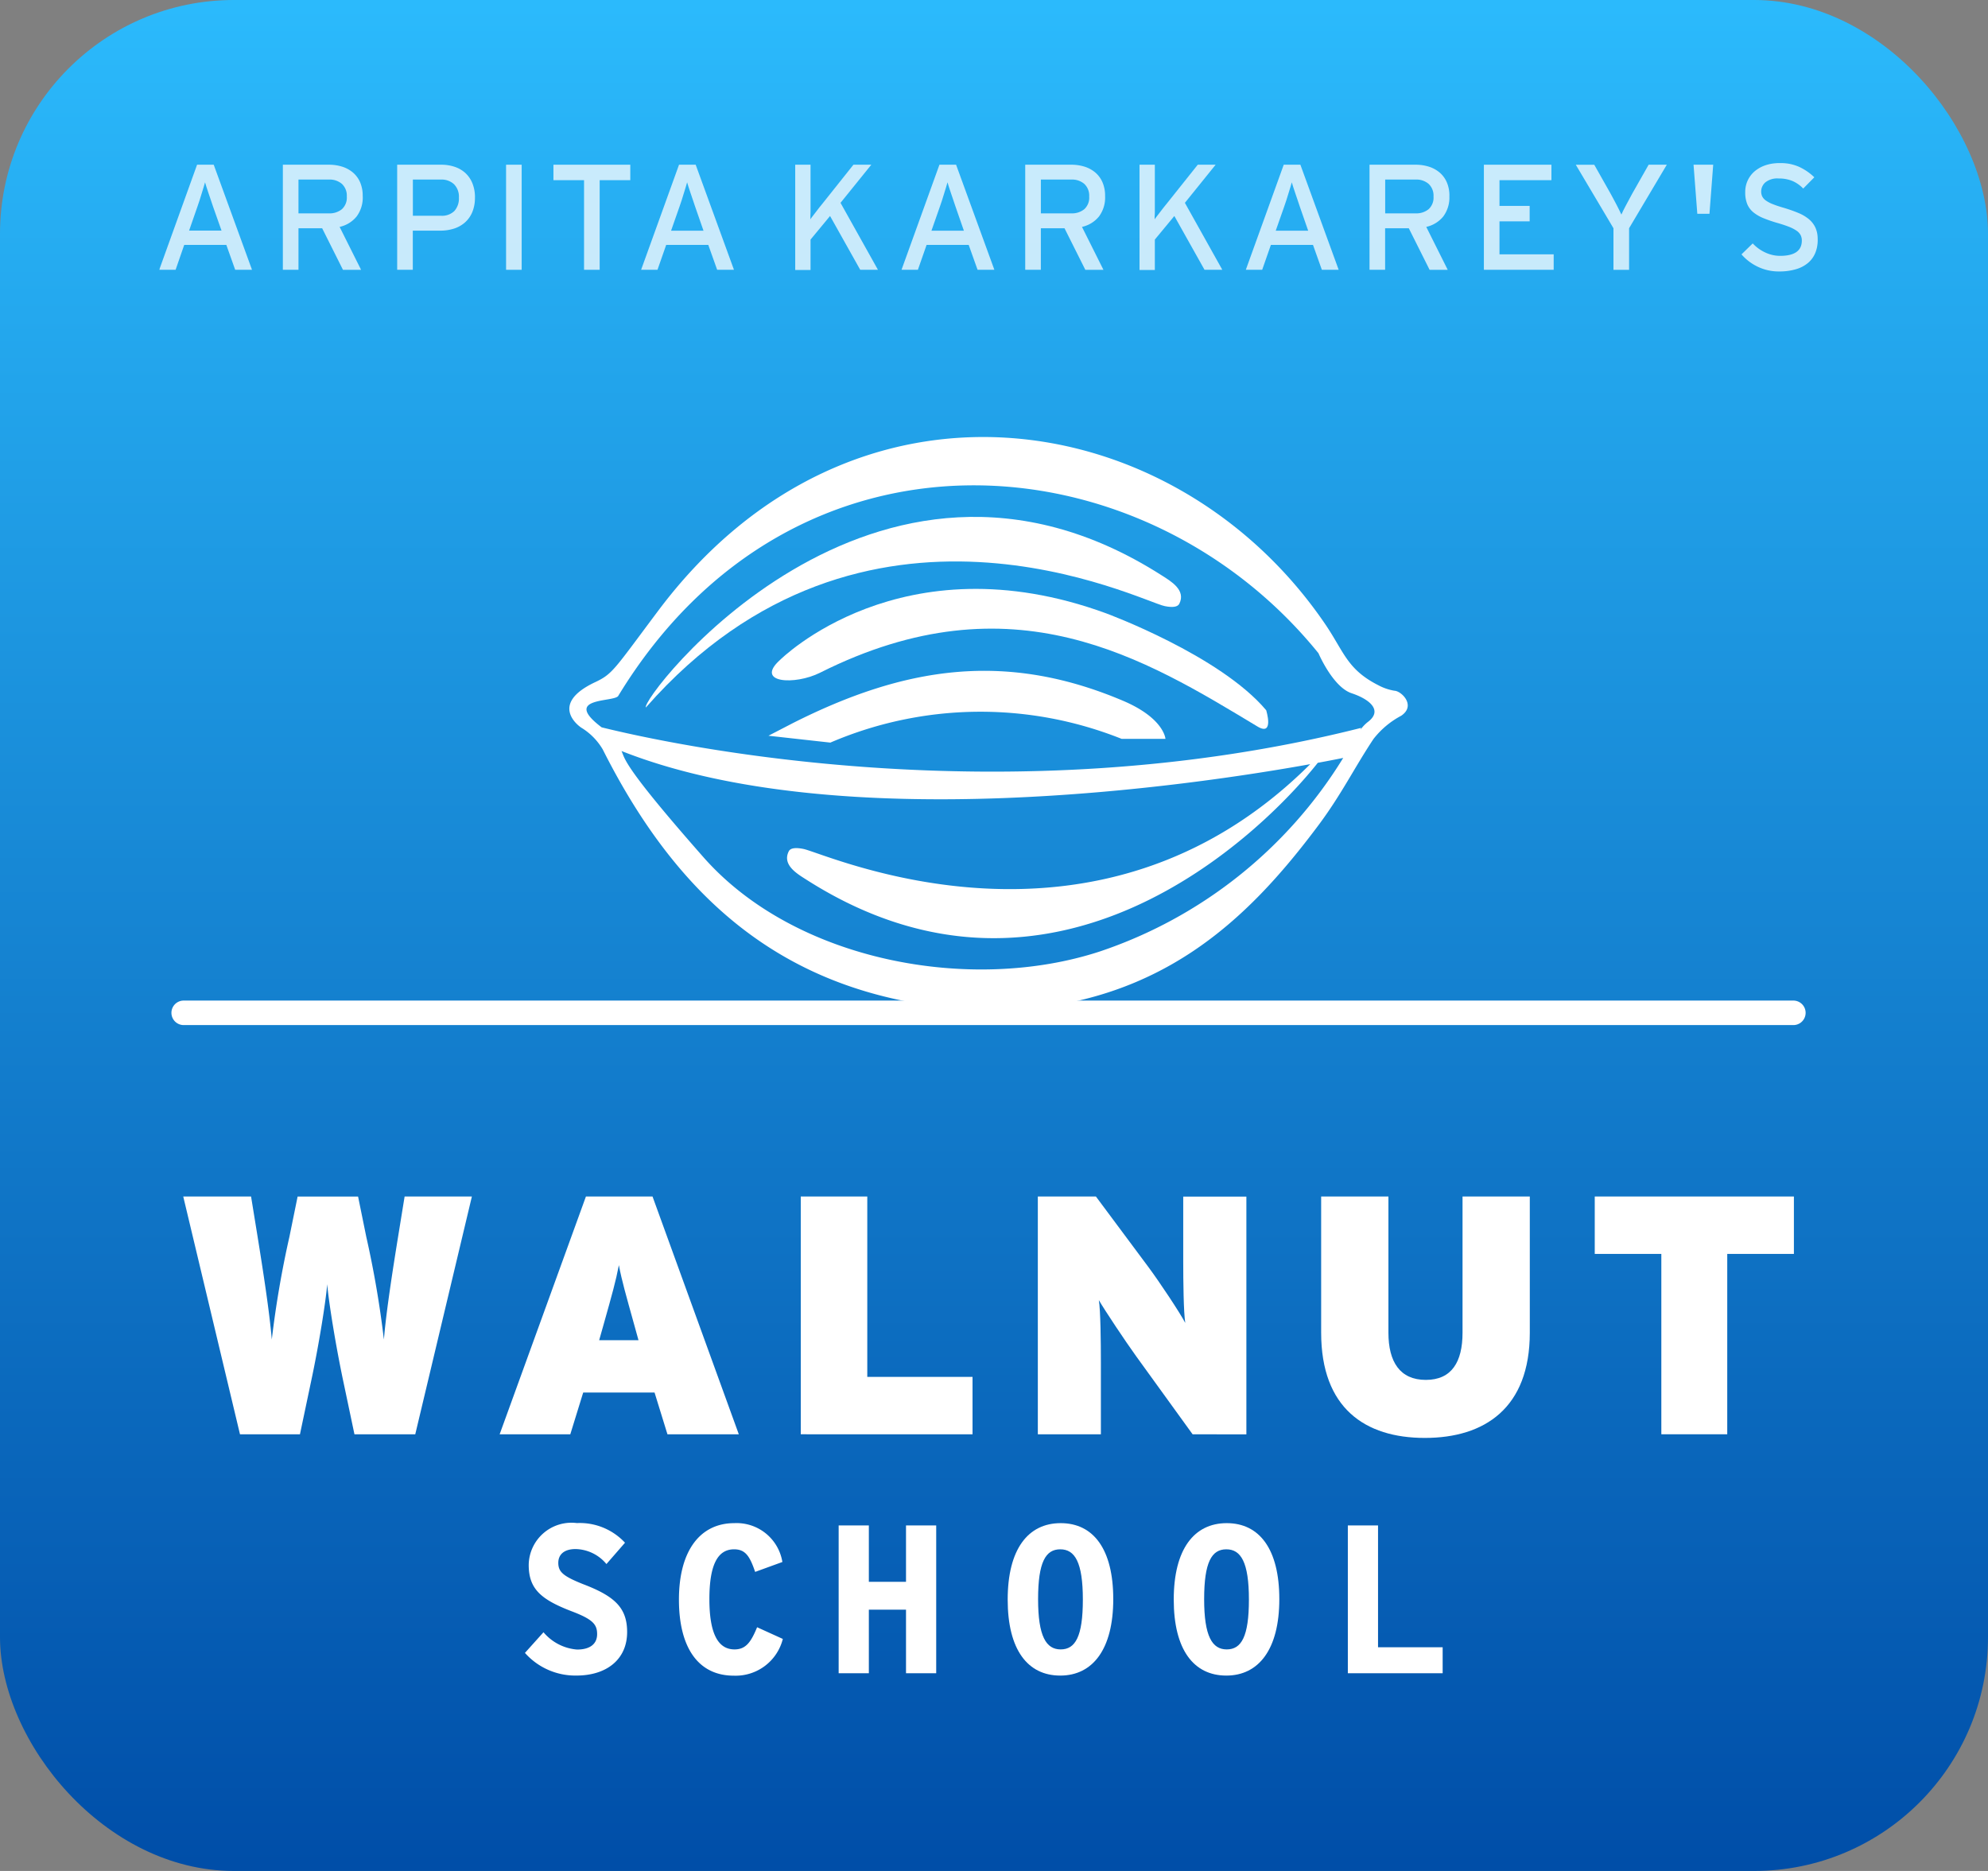 <?xml version="1.0" encoding="utf-8"?>
<svg xmlns="http://www.w3.org/2000/svg" xmlns:xlink="http://www.w3.org/1999/xlink" width="85" height="80" viewBox="0 0 85 80">
  <rect x="0" y="0" width="85" height="80" fill="#808080" stroke="none"/>
  <defs>
    <linearGradient id="linear-gradient" x1="0.5" x2="0.5" y2="1" gradientUnits="objectBoundingBox">
      <stop offset="0" stop-color="#2bbafc"/>
      <stop offset="1" stop-color="#004ea8"/>
    </linearGradient>
    <clipPath id="clip-path">
      <rect id="Rectangle_5486" data-name="Rectangle 5486" width="70.913" height="64.673" fill="#fff"/>
    </clipPath>
  </defs>
  <g id="Group_23006" data-name="Group 23006" transform="translate(-128 0.052)">
    <rect id="Rectangle_5503" data-name="Rectangle 5503" width="85" height="80" rx="10" transform="translate(128 -0.052)" fill="url(#linear-gradient)"/>
    <g id="Group_8369" data-name="Group 8369" transform="translate(134.808 6.92)">
      <g id="Group_8366" data-name="Group 8366" clip-path="url(#clip-path)">
        <g id="Group_8440" data-name="Group 8440" transform="translate(15.635 58.154)">
          <path id="Path_18122" data-name="Path 18122" d="M101.148,381.782l.795-.885a2.092,2.092,0,0,0,1.435.74c.56,0,.858-.244.858-.659s-.181-.632-1.083-.975c-1.318-.505-1.842-.957-1.842-1.986a1.828,1.828,0,0,1,2.059-1.788,2.641,2.641,0,0,1,2.058.84l-.794.912a1.756,1.756,0,0,0-1.318-.641c-.524,0-.74.262-.74.587,0,.388.2.569,1.056.912,1.354.515,1.887,1.011,1.887,2.05,0,1.174-.885,1.86-2.167,1.86a2.88,2.88,0,0,1-2.2-.966" transform="translate(-101.148 -376.23)" fill="#fff"/>
          <path id="Path_18123" data-name="Path 18123" d="M143.755,379.5c0-2.095.912-3.268,2.365-3.268a1.983,1.983,0,0,1,2.058,1.661l-1.165.424c-.226-.668-.415-.966-.9-.966-.7,0-1.056.659-1.056,2.131s.37,2.149,1.074,2.149c.478,0,.7-.3.966-.948l1.1.5a2.08,2.08,0,0,1-2.095,1.571c-1.535,0-2.347-1.219-2.347-3.25" transform="translate(-137.169 -376.23)" fill="#fff"/>
          <path id="Path_18124" data-name="Path 18124" d="M187.937,376.873h1.291v2.411h1.589v-2.411h1.291v6.32h-1.291v-2.718h-1.589v2.718h-1.291Z" transform="translate(-174.522 -376.773)" fill="#fff"/>
          <path id="Path_18125" data-name="Path 18125" d="M234.69,379.5c0-2.149.867-3.268,2.266-3.268s2.248,1.111,2.248,3.25-.876,3.268-2.266,3.268-2.248-1.1-2.248-3.25m3.214,0c0-1.6-.343-2.149-.966-2.149s-.948.542-.948,2.131.343,2.149.966,2.149.948-.542.948-2.131" transform="translate(-214.048 -376.23)" fill="#fff"/>
          <path id="Path_18126" data-name="Path 18126" d="M280.627,379.5c0-2.149.867-3.268,2.266-3.268s2.248,1.111,2.248,3.25-.876,3.268-2.266,3.268-2.248-1.1-2.248-3.25m3.214,0c0-1.6-.343-2.149-.966-2.149s-.948.542-.948,2.131.343,2.149.966,2.149.948-.542.948-2.131" transform="translate(-252.885 -376.23)" fill="#fff"/>
          <path id="Path_18127" data-name="Path 18127" d="M328.783,376.873h1.291v5.209h2.763v1.111h-4.054Z" transform="translate(-293.597 -376.773)" fill="#fff"/>
        </g>
        <path id="Path_18135" data-name="Path 18135" d="M134.6,106.032c-.335-.247,9.7-13.54,22.048-5.651.39.249,1.052.63.756,1.217-.07.138-.287.168-.621.1-.989-.187-12.856-6.281-22.183,4.33" transform="translate(-113.789 -82.753)" fill="#fff" fill-rule="evenodd"/>
        <path id="Path_18136" data-name="Path 18136" d="M169.8,120.835s5.185-5.212,13.952-2c0,0,4.864,1.791,6.842,4.143,0,0,.353,1.133-.374.695-4.784-2.88-10.453-6.439-18.7-2.3-1.08.543-2.793.441-1.724-.535" transform="translate(-143.264 -99.581)" fill="#fff" fill-rule="evenodd"/>
        <path id="Path_18137" data-name="Path 18137" d="M168.526,143.239l2.646.294a16.274,16.274,0,0,1,12.455-.16H185.5s-.053-.882-1.817-1.63c-5.058-2.146-9.376-1.431-14.1.949Z" transform="translate(-142.477 -118.752)" fill="#fff" fill-rule="evenodd"/>
        <g id="Group_8439" data-name="Group 8439" transform="translate(0.499 11.713)">
          <path id="Path_18128" data-name="Path 18128" d="M16.559,296.045h-2.6l-.465-2.208c-.334-1.569-.639-3.471-.7-4.212-.058.741-.363,2.644-.7,4.212l-.465,2.208H9.065L6.639,285.878h2.9l.276,1.7c.232,1.438.508,3.21.61,4.415a42.451,42.451,0,0,1,.755-4.4l.349-1.714h2.585l.349,1.714a42.491,42.491,0,0,1,.755,4.4c.1-1.206.378-2.978.61-4.415l.276-1.7h2.876Z" transform="translate(-6.111 -253.401)" fill="#fff"/>
          <path id="Path_18129" data-name="Path 18129" d="M101.338,296.045l-.552-1.787h-3.05l-.552,1.787H94.163l3.689-10.167H100.7l3.689,10.167Zm-1.423-4.691c-.363-1.307-.523-1.859-.654-2.542-.131.683-.29,1.249-.654,2.542l-.189.668H100.1Z" transform="translate(-80.107 -253.401)" fill="#fff"/>
          <path id="Path_18130" data-name="Path 18130" d="M177.456,296.044V285.878H180.3v7.712h4.5v2.455Z" transform="translate(-150.525 -253.401)" fill="#fff"/>
          <path id="Path_18131" data-name="Path 18131" d="M249.618,296.045l-2.426-3.355c-.45-.625-1.322-1.932-1.583-2.382.073.45.087,1.8.087,2.629v3.108H243V285.878h2.484l2.237,3.006c.465.624,1.365,1.975,1.583,2.4-.073-.45-.087-1.8-.087-2.629v-2.774h2.7v10.167Z" transform="translate(-205.933 -253.401)" fill="#fff"/>
          <path id="Path_18132" data-name="Path 18132" d="M325.832,296.2c-2.556,0-4.43-1.278-4.43-4.5v-5.824h2.876V291.7c0,1.249.494,2.019,1.6,2.019s1.569-.77,1.569-2.019v-5.824h2.876V291.7c0,3.224-1.932,4.5-4.488,4.5" transform="translate(-272.221 -253.401)" fill="#fff"/>
          <path id="Path_18133" data-name="Path 18133" d="M402.75,288.332v7.712h-2.818v-7.712h-2.847v-2.455H405.6v2.455Z" transform="translate(-336.206 -253.401)" fill="#fff"/>
          <path id="Path_18134" data-name="Path 18134" d="M114.816,88.184c2.9.718,17.273,3.865,32.475.023l-.025.074a1.594,1.594,0,0,1,.311-.326c.641-.481.107-.962-.695-1.229s-1.416-1.711-1.416-1.711c-7.489-9.25-22.433-10.494-29.934,1.817-.134.294-2.463.03-.715,1.352m30.626,1.509C143,92.779,134.116,101.429,123.575,94.7c-.39-.249-1.052-.63-.756-1.217.07-.138.287-.167.621-.1.954.18,12.486,5.536,21.674-3.624-5.112.921-20.1,3.135-29.447-.562.156.334.022.588,3.5,4.537,3.923,4.456,11.429,5.839,16.945,4.036a19.5,19.5,0,0,0,10.412-8.278c-.246.05-.613.122-1.082.208M114.53,86.258c.762-.361.8-.515,2.686-3.033,8.269-11.065,22.086-8.9,28.523.524.826,1.21.942,1.954,2.291,2.637a2.224,2.224,0,0,0,.684.233c.3.011.938.636.287,1.071a3.683,3.683,0,0,0-1.182.991c-.81,1.217-1.363,2.358-2.338,3.668-3.1,4.158-6.827,7.68-13.564,7.953-8.324-.1-13.464-4.036-17.052-11.172a2.676,2.676,0,0,0-.882-.909c-.146-.08-1.436-1.025.548-1.964" transform="translate(-96.4 -75.769)" fill="#fff" fill-rule="evenodd"/>
          <path id="Path_18138" data-name="Path 18138" d="M3.751,232.726a.524.524,0,0,1,0-1.047H72.621a.524.524,0,0,1,0,1.047Z" transform="translate(-3.227 -207.58)" fill="#fff"/>
        </g>
        <g id="Group_8411" data-name="Group 8411" transform="translate(0 0.001)" opacity="0.75">
          <path id="Path_18139" data-name="Path 18139" d="M3.248,4.95,2.869,3.885h-1.8L.7,4.95H0L1.618.457H2.33L3.967,4.95ZM2.3,2.245q-.038-.121-.09-.269t-.1-.294l-.09-.272q-.042-.125-.061-.2-.019.07-.058.2l-.083.269-.093.3c-.032.1-.063.194-.093.275L1.277,3.275H2.664Z" transform="translate(0 -0.387)" fill="#fff"/>
          <path id="Path_18140" data-name="Path 18140" d="M37.608,1.8a1.352,1.352,0,0,1-.263.873,1.3,1.3,0,0,1-.725.443l.918,1.836h-.775l-.89-1.778H34.861V4.95h-.668V.457h1.97a1.873,1.873,0,0,1,.555.08,1.329,1.329,0,0,1,.459.244,1.144,1.144,0,0,1,.315.417,1.438,1.438,0,0,1,.115.6m-.68.019a.686.686,0,0,0-.208-.539.8.8,0,0,0-.553-.186H34.861V2.537h1.305a.829.829,0,0,0,.55-.177.667.667,0,0,0,.211-.542" transform="translate(-28.907 -0.387)" fill="#fff"/>
          <path id="Path_18141" data-name="Path 18141" d="M69.142,1.863a1.585,1.585,0,0,1-.109.61,1.215,1.215,0,0,1-.307.443,1.3,1.3,0,0,1-.471.27,1.9,1.9,0,0,1-.6.09H66.485V4.95h-.668V.457H67.7a1.79,1.79,0,0,1,.575.09,1.274,1.274,0,0,1,.459.266,1.221,1.221,0,0,1,.3.44,1.585,1.585,0,0,1,.109.61m-.687,0a.754.754,0,0,0-.208-.571.777.777,0,0,0-.56-.2h-1.2V2.639h1.2a.751.751,0,0,0,.576-.205.8.8,0,0,0,.192-.571" transform="translate(-55.643 -0.387)" fill="#fff"/>
          <rect id="Rectangle_5485" data-name="Rectangle 5485" width="0.667" height="4.493" transform="translate(14.83 0.07)" fill="#fff"/>
          <path id="Path_18142" data-name="Path 18142" d="M111.02,1.118V4.95h-.668V1.118h-1.309V.457h3.286v.661Z" transform="translate(-92.188 -0.387)" fill="#fff"/>
          <path id="Path_18143" data-name="Path 18143" d="M136.563,4.95l-.379-1.065h-1.8l-.372,1.065h-.7L134.933.457h.712l1.637,4.493Zm-.943-2.705q-.038-.121-.09-.269t-.1-.294l-.09-.272q-.042-.125-.061-.2-.019.07-.058.2l-.083.269-.093.3q-.048.153-.093.275l-.359,1.024h1.386Z" transform="translate(-112.708 -0.387)" fill="#fff"/>
          <path id="Path_18144" data-name="Path 18144" d="M178.7,4.95l-1.29-2.3-.834,1.008v1.3h-.655V.457h.655V2.174q0,.112,0,.231t-.006.228c0,.073,0,.126,0,.16a1.249,1.249,0,0,1,.09-.128l.141-.183q.077-.1.154-.2l.135-.167L178.41.457h.764l-1.316,1.63,1.6,2.863Z" transform="translate(-148.728 -0.387)" fill="#fff"/>
          <path id="Path_18145" data-name="Path 18145" d="M208.591,4.95l-.379-1.065h-1.8l-.372,1.065h-.7L206.961.457h.712L209.31,4.95Zm-.944-2.705q-.038-.121-.09-.269t-.1-.294l-.09-.272q-.042-.125-.061-.2-.019.07-.058.2l-.083.269-.093.3q-.048.153-.093.275l-.359,1.024h1.386Z" transform="translate(-173.602 -0.387)" fill="#fff"/>
          <path id="Path_18146" data-name="Path 18146" d="M242.957,1.8a1.352,1.352,0,0,1-.263.873,1.3,1.3,0,0,1-.725.443l.918,1.836h-.775l-.89-1.778h-1.012V4.95h-.668V.457h1.971a1.875,1.875,0,0,1,.555.08,1.33,1.33,0,0,1,.459.244,1.144,1.144,0,0,1,.314.417,1.437,1.437,0,0,1,.116.6m-.68.019a.686.686,0,0,0-.208-.539.8.8,0,0,0-.553-.186h-1.305V2.537h1.305a.83.83,0,0,0,.55-.177.667.667,0,0,0,.211-.542" transform="translate(-202.515 -0.387)" fill="#fff"/>
          <path id="Path_18147" data-name="Path 18147" d="M273.939,4.95l-1.29-2.3-.834,1.008v1.3h-.655V.457h.655V2.174q0,.112,0,.231c0,.079,0,.155-.006.228s0,.126,0,.16a1.245,1.245,0,0,1,.09-.128l.141-.183c.052-.066.1-.132.154-.2l.135-.167L273.65.457h.764L273.1,2.087l1.6,2.863Z" transform="translate(-229.246 -0.387)" fill="#fff"/>
          <path id="Path_18148" data-name="Path 18148" d="M303.83,4.95l-.379-1.065h-1.8l-.372,1.065h-.7L302.2.457h.712l1.637,4.493Zm-.944-2.705q-.038-.121-.09-.269t-.1-.294q-.048-.147-.09-.272t-.061-.2q-.019.07-.058.2l-.083.269-.093.3q-.048.153-.093.275l-.36,1.024h1.387Z" transform="translate(-254.12 -0.387)" fill="#fff"/>
          <path id="Path_18149" data-name="Path 18149" d="M338.193,1.8a1.352,1.352,0,0,1-.263.873,1.3,1.3,0,0,1-.725.443l.918,1.836h-.775l-.89-1.778h-1.012V4.95h-.667V.457h1.971a1.874,1.874,0,0,1,.555.08,1.328,1.328,0,0,1,.459.244,1.143,1.143,0,0,1,.315.417,1.438,1.438,0,0,1,.116.6m-.68.019a.686.686,0,0,0-.208-.539.8.8,0,0,0-.553-.186h-1.305V2.537h1.305a.83.83,0,0,0,.55-.177.667.667,0,0,0,.211-.542" transform="translate(-283.031 -0.387)" fill="#fff"/>
          <path id="Path_18150" data-name="Path 18150" d="M366.4,4.95V.457h2.888v.661h-2.221v1.1h1.29v.661h-1.29V4.289h2.317V4.95Z" transform="translate(-309.762 -0.387)" fill="#fff"/>
          <path id="Path_18151" data-name="Path 18151" d="M394.115,3.173V4.951h-.668V3.173L391.836.458h.79l.7,1.239q.058.1.125.231t.134.253q.067.125.118.234c.034.073.061.131.083.173.017-.043.043-.1.079-.17l.118-.228q.063-.122.134-.25c.047-.085.09-.165.128-.238l.706-1.245h.777Z" transform="translate(-331.269 -0.387)" fill="#fff"/>
          <path id="Path_18152" data-name="Path 18152" d="M425.092,2.556h-.52l-.161-2.1h.841Z" transform="translate(-358.809 -0.387)" fill="#fff"/>
          <path id="Path_18153" data-name="Path 18153" d="M440.938,3.274a1.482,1.482,0,0,1-.1.552,1.12,1.12,0,0,1-.3.43,1.4,1.4,0,0,1-.517.279,2.481,2.481,0,0,1-.745.1,2.057,2.057,0,0,1-.9-.2,2.127,2.127,0,0,1-.7-.53l.481-.469a1.681,1.681,0,0,0,.536.388,1.487,1.487,0,0,0,.632.144q.931,0,.931-.654a.51.51,0,0,0-.051-.231.532.532,0,0,0-.173-.189,1.523,1.523,0,0,0-.315-.164q-.192-.077-.475-.16a5.763,5.763,0,0,1-.623-.212,1.684,1.684,0,0,1-.437-.253.912.912,0,0,1-.26-.35,1.309,1.309,0,0,1-.086-.507,1.151,1.151,0,0,1,.43-.918,1.435,1.435,0,0,1,.472-.247A1.907,1.907,0,0,1,439.32,0a1.95,1.95,0,0,1,.815.16,2.353,2.353,0,0,1,.655.449l-.475.481a1.408,1.408,0,0,0-.462-.324,1.489,1.489,0,0,0-.584-.106.818.818,0,0,0-.574.167.522.522,0,0,0-.177.392.473.473,0,0,0,.045.209.479.479,0,0,0,.154.173,1.378,1.378,0,0,0,.3.157q.192.077.481.16.334.1.6.212a1.748,1.748,0,0,1,.452.263,1.049,1.049,0,0,1,.286.366,1.2,1.2,0,0,1,.1.513" transform="translate(-370.024 -0.001)" fill="#fff"/>
        </g>
      </g>
    </g>
  </g>
</svg>
